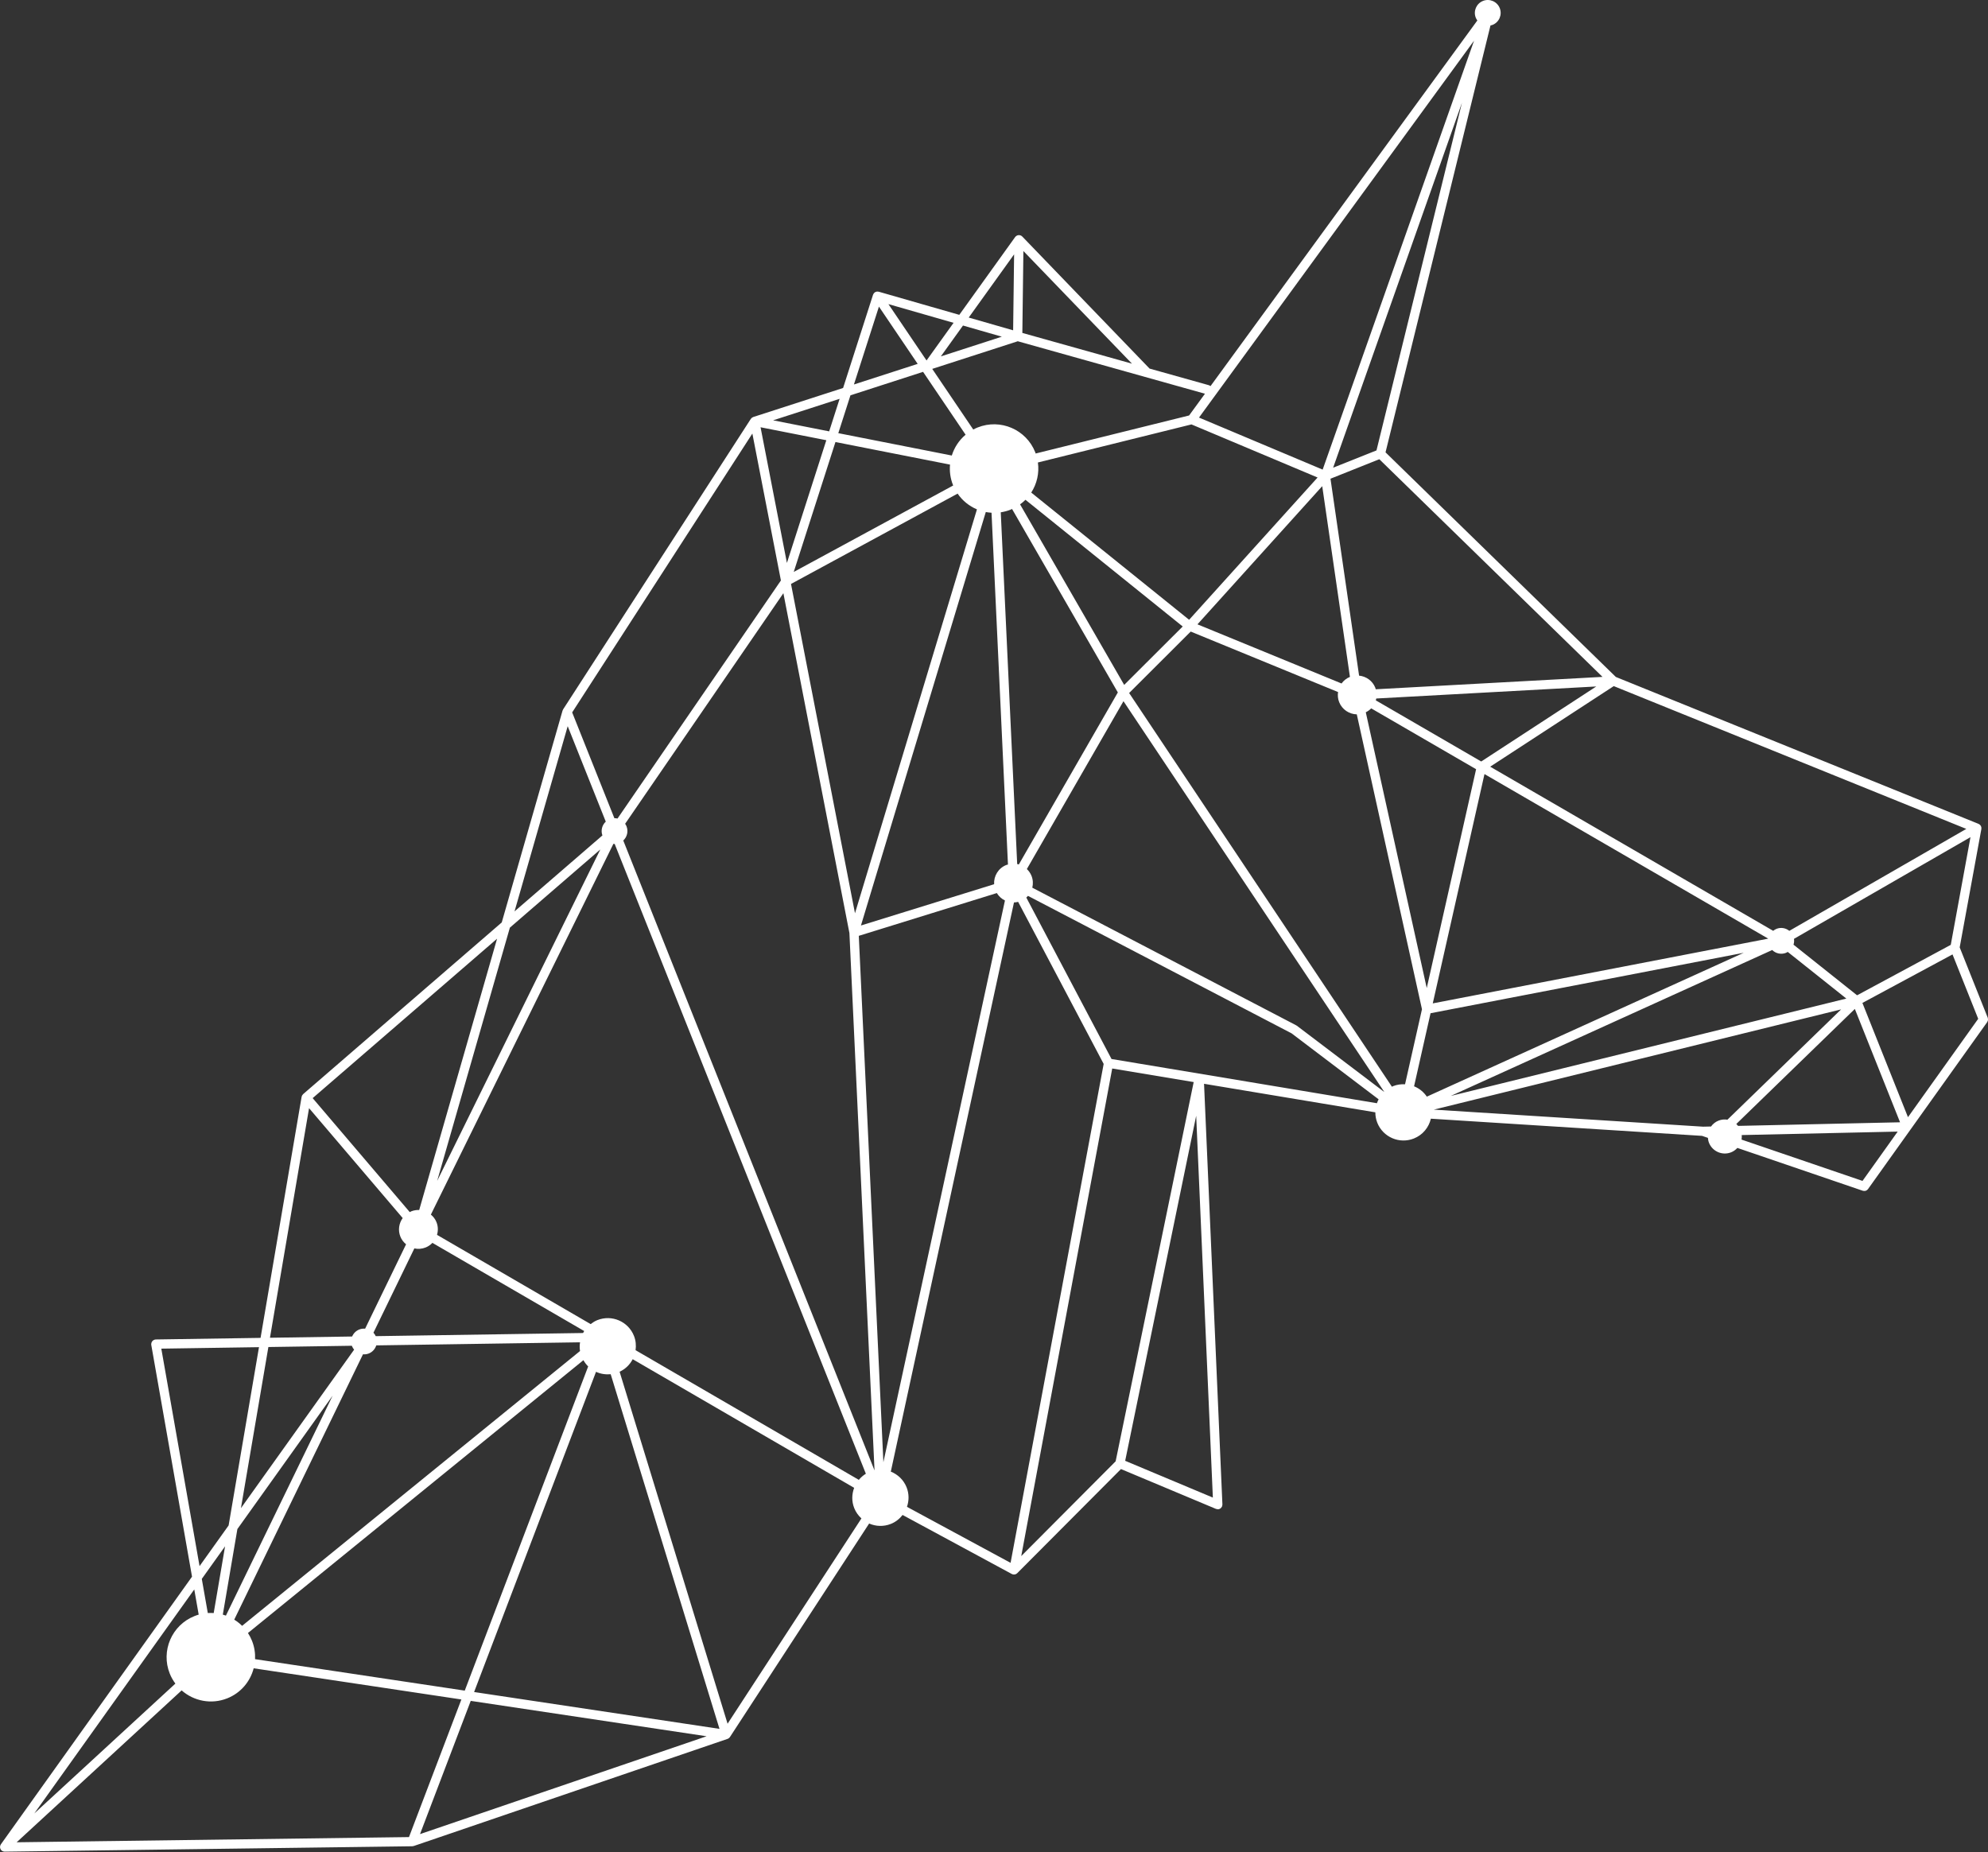<?xml version="1.0" encoding="UTF-8"?> <svg xmlns="http://www.w3.org/2000/svg" width="1301" height="1212" viewBox="0 0 1301 1212" fill="none"><rect x="0" y="0" width="1301" height="1212" fill="#333333" stroke="none"/> <path d="M497.73 279.618L514.981 368.402L540.766 288.098L497.73 279.618ZM505.944 275.068L542.628 282.298L549.465 261.003L505.944 275.068ZM548.607 283.475L622.884 298.113C624.508 292.86 627.614 288.108 631.914 284.491L604.083 243.353L556.558 258.712L548.607 283.475ZM558.837 251.614L600.551 238.134L575.199 200.659L558.837 251.614ZM581.399 199.021L606.349 235.901L624.037 211.266L581.399 199.021ZM630.209 213.039L615.708 233.236L655.624 220.337L630.209 213.039ZM633.959 207.817L663.02 216.163L663.657 166.453L633.959 207.817ZM669.05 217.88L740.793 237.992L669.737 164.28L669.05 217.88ZM666.056 223.327L610.08 241.415L636.924 281.095C637.857 280.6 638.82 280.141 639.824 279.74C654.686 273.812 671.54 281.055 677.468 295.917C677.583 296.206 677.66 296.499 677.766 296.79L778.17 271.903L788.556 257.669L666.056 223.327ZM784.661 273.271L865.581 307.327L964.663 26.609L784.661 273.271ZM956.752 67.208L872.44 306.078L900.807 294.764L956.752 67.208ZM902.669 300.536L870.703 313.285L889.427 442.162C894.011 442.612 898.2 445.486 900.024 450.06C900.159 450.397 900.213 450.743 900.318 451.085L1048.72 442.972L902.669 300.536ZM1056.09 449.014L975.215 501.744L1160.43 609.164C1161.07 608.65 1161.76 608.192 1162.57 607.872C1165.5 606.7 1168.69 607.325 1170.98 609.179L1286.8 542.46L1056.09 449.014ZM1289.53 547.867L1174.03 614.408C1174.23 615.716 1174.1 617.015 1173.72 618.236L1215.32 651.357L1276.63 618.349L1289.53 547.867ZM1277.78 624.597L1218.81 656.351L1248.63 731.122L1294.59 666.738L1277.78 624.597ZM1213.86 660.287L1136.29 735.564C1136.71 735.948 1137.09 736.373 1137.44 736.823L1243.45 734.462L1213.86 660.287ZM1241.9 740.552L1139.83 742.823C1139.91 743.825 1139.89 744.82 1139.71 745.788L1218.87 772.824L1241.9 740.552ZM1130.48 732.767L1204.88 660.573L938.321 726.177L1114.51 737.333L1119.75 737.217C1120.94 735.56 1122.59 734.198 1124.63 733.385C1126.56 732.615 1128.57 732.465 1130.48 732.767ZM933.758 717.684L1141.15 623.535L936.187 663.093L925.403 710.905C928.741 712.265 931.678 714.578 933.758 717.684ZM919.498 709.592L930.574 660.483L887.919 467.5C882.97 467.388 878.33 464.378 876.381 459.49C875.514 457.317 875.341 455.058 875.665 452.901L779.233 413.317L738.936 453.532L910.915 711.199C911.163 711.087 911.374 710.928 911.629 710.826C914.216 709.795 916.889 709.442 919.498 709.592ZM905.866 714.535L735.232 458.884L672.004 568.734C673.285 569.957 674.349 571.445 675.048 573.198C676.069 575.758 676.174 578.446 675.563 580.933L848.286 671.017C848.364 671.059 848.41 671.131 848.483 671.177C848.558 671.225 848.644 671.235 848.715 671.289L905.819 714.572C905.833 714.559 905.851 714.548 905.866 714.535ZM902.203 719.427L845.262 676.267L672.74 586.288C672.399 586.677 672.041 587.045 671.65 587.393L727.411 693.051L901.098 721.99C901.402 721.105 901.769 720.256 902.203 719.427ZM781.176 708.145L727.866 699.262L668.333 1018.34L730.103 956.334L781.176 708.145ZM782.816 730.19L736.347 956.002L793.725 980.067L782.816 730.19ZM722.27 696.269L666.295 590.206C665.39 590.433 664.485 590.568 663.579 590.593L582.97 963.084C587.512 964.89 591.344 968.449 593.298 973.347C594.998 977.608 594.92 982.101 593.539 986.125L661.349 1022.78L722.27 696.269ZM578.116 956.906L657.665 589.313C655.503 588.258 653.647 586.605 652.353 584.45L562.019 612.444L578.116 956.906ZM555.878 610.615L512.667 388.216L409.106 539.104C409.456 539.612 409.765 540.156 410.003 540.753C411.335 544.092 410.37 547.759 407.884 550.064L572.27 962.214C572.281 962.209 572.294 962.204 572.308 962.206L555.879 610.617L555.878 610.615ZM648.881 335.548C647.617 335.474 646.366 335.324 645.132 335.087L563.429 605.673L650.578 578.666C650.262 573.34 653.284 568.177 658.511 566.092C658.88 565.945 659.259 565.881 659.633 565.77L648.881 335.548ZM662.313 333.092C661.97 333.245 661.643 333.421 661.291 333.561C659.196 334.397 657.061 334.943 654.924 335.271L665.674 565.445C666.039 565.517 666.387 565.634 666.743 565.737L731.547 453.148L662.313 333.092ZM671.094 327.08C670.014 328.168 668.823 329.157 667.56 330.073L735.695 448.221L773.998 409.993L671.094 327.08ZM862.267 312.493L779.721 277.754L679.226 302.663C680.201 309.637 678.578 316.612 674.874 322.358L778.192 405.603L862.267 312.493ZM865.299 318.163L783.651 408.587L877.945 447.293C879.298 445.434 881.147 443.906 883.433 442.982L865.299 318.163ZM897.356 463.582C896.361 464.618 895.158 465.467 893.81 466.132L933.702 646.614L966.003 503.397L897.356 463.582ZM969.351 498.343L1044.64 449.252L900.683 457.122C900.605 457.535 900.484 457.931 900.366 458.332L969.351 498.343ZM1159.77 621.727L949.427 717.214L1208.3 653.501L1169.95 622.974C1169.59 623.187 1169.23 623.401 1168.82 623.562C1165.61 624.843 1162.09 624.006 1159.77 621.727ZM1157.18 614.278L971.488 506.578L937.64 656.649L1157.18 614.278ZM517.653 382.155L559.527 597.67L639.337 333.351C634.305 331.235 629.88 327.701 626.685 323.038L517.653 382.155ZM623.647 317.384C621.899 313.001 621.323 308.449 621.724 304.053L546.744 289.277L519.445 374.297L623.8 317.717C623.754 317.602 623.692 317.498 623.647 317.384ZM402.058 535.457C402.758 535.45 403.448 535.521 404.118 535.681L511.047 379.885L492.365 283.733L374.444 466.223L402.058 535.457ZM371.519 475.235L336.723 596.449L394.233 546.735C393.058 543.47 394.014 539.942 396.434 537.7L371.519 475.235ZM402.26 552.308C401.972 552.311 401.691 552.286 401.407 552.261L281.982 794.865C283.543 796.173 284.848 797.827 285.655 799.852C286.753 802.604 286.771 805.495 285.994 808.133L386.535 866.531C387.862 865.506 389.29 864.587 390.924 863.935C400.381 860.163 411.106 864.772 414.878 874.229C416.111 877.321 416.368 880.531 415.934 883.607L562.04 968.47C563.328 966.911 564.852 965.542 566.645 964.457L402.26 552.308ZM559.05 987.007C557.274 982.556 557.413 977.845 558.982 973.689L414.051 889.509C412.232 893.02 409.307 895.941 405.485 897.715L476.146 1128.06L563.741 993.708C561.762 991.893 560.111 989.668 559.05 987.007ZM399.648 899.319C396.313 899.664 393.011 899.13 390.049 897.765L310.267 1107.32L470.849 1131.42L399.649 899.318L399.648 899.319ZM462.418 1136.27L308.062 1113.11L274.865 1200.3L462.418 1136.27ZM301.938 1112.19L166.016 1091.79C163.775 1100.41 157.637 1107.89 148.734 1111.44C138.252 1115.62 126.798 1113.23 118.867 1106.25L10.892 1205.65L267.65 1202.25L301.938 1112.19ZM22.44 1186.79L114.773 1101.8C113.307 1099.82 112.045 1097.65 111.091 1095.26C105.163 1080.4 112.405 1063.55 127.268 1057.62C128.182 1057.25 129.105 1056.94 130.03 1056.67L127.131 1040.18L22.44 1186.79ZM135.992 1055.63C137.286 1055.54 138.572 1055.56 139.851 1055.64L147.291 1011.95L132.062 1033.28L135.992 1055.63ZM130.593 1024.92L149.619 998.279L169.483 881.63L105.567 882.598L130.593 1024.92ZM157.678 986.992L231.746 883.268C231.201 882.608 230.719 881.883 230.385 881.045C230.341 880.935 230.328 880.821 230.289 880.709L175.636 881.537L157.678 986.992ZM176.669 875.469L230.447 874.654C231.292 872.637 232.909 870.945 235.101 870.071C236.367 869.566 237.677 869.424 238.949 869.535L265.741 814.315C264.154 813.001 262.829 811.33 262.012 809.282C260.34 805.089 261.077 800.552 263.53 797.14L202.254 725.22L176.669 875.469ZM381.591 872.366C381.824 871.931 382.034 871.483 382.302 871.068L282.983 813.38C281.765 814.646 280.286 815.695 278.549 816.389C276.109 817.362 273.547 817.525 271.159 817.009L244.396 872.17C245 872.818 245.499 873.576 245.885 874.42L381.591 872.366ZM217.673 913.385L155.351 1000.66L145.815 1056.66C146.5 1056.85 147.175 1057.07 147.842 1057.31L217.673 913.385ZM379.581 878.449L246.241 880.467C245.5 882.79 243.8 884.788 241.359 885.761C240.102 886.263 238.802 886.407 237.54 886.302L153.288 1059.95C155.141 1061.1 156.879 1062.45 158.444 1064L379.59 884.149C379.262 882.23 379.311 880.318 379.582 878.448L379.581 878.449ZM164.913 1073.79C166.487 1077.74 167.107 1081.82 166.927 1085.81L304.143 1106.4L384.914 894.25C383.696 893.066 382.675 891.675 381.805 890.147L162.266 1068.7C163.294 1070.28 164.188 1071.98 164.913 1073.79ZM204.611 718.653L268.162 793.244C268.485 793.082 268.778 792.881 269.12 792.745C270.832 792.062 272.602 791.798 274.332 791.867L325.297 614.324L204.611 718.653ZM286.104 772.789L392.862 555.917L333.671 607.085L286.104 772.789ZM492.975 272.899L551.746 253.906L571.339 192.884C571.38 192.76 571.47 192.671 571.524 192.556C571.605 192.382 571.675 192.211 571.789 192.053C571.832 191.994 571.862 191.927 571.909 191.871C572.007 191.754 572.139 191.681 572.252 191.581C572.351 191.493 572.413 191.379 572.524 191.303C572.561 191.279 572.603 191.279 572.64 191.257C572.699 191.221 572.749 191.177 572.809 191.146C572.946 191.073 573.102 191.054 573.25 191.003C573.257 191 573.264 190.997 573.272 190.994C573.43 190.941 573.579 190.865 573.742 190.842C573.8 190.832 573.853 190.815 573.911 190.809C574.051 190.795 574.193 190.835 574.336 190.84C574.536 190.848 574.732 190.845 574.927 190.891C574.971 190.902 575.014 190.889 575.057 190.902L627.787 206.044L664.351 155.118C664.403 155.046 664.481 155.011 664.537 154.946C664.6 154.873 664.633 154.777 664.702 154.71C664.702 154.71 664.702 154.71 664.706 154.702C664.759 154.65 664.83 154.633 664.886 154.587C664.921 154.557 664.964 154.539 665 154.511C665.148 154.399 665.291 154.296 665.455 154.214C665.541 154.171 665.609 154.103 665.698 154.068C665.808 154.024 665.926 154.027 666.04 153.997C666.222 153.949 666.398 153.916 666.587 153.902C666.619 153.9 666.649 153.886 666.681 153.885C666.738 153.883 666.788 153.853 666.846 153.854C666.846 153.854 666.846 153.854 666.852 153.852C666.961 153.854 667.063 153.902 667.17 153.915C667.36 153.938 667.539 153.975 667.724 154.035C667.817 154.064 667.917 154.062 668.009 154.101C668.117 154.148 668.196 154.236 668.298 154.295C668.386 154.346 668.488 154.358 668.573 154.419C668.645 154.471 668.681 154.549 668.747 154.606C668.821 154.67 668.916 154.705 668.984 154.776L752.305 241.212L791.045 252.073C791.483 252.196 791.857 252.42 792.18 252.697L966.813 13.393C966.41 12.837 966.047 12.243 965.782 11.577C964.053 7.245 966.165 2.331 970.498 0.603C974.83 -1.125 979.743 0.987 981.472 5.319C983.2 9.652 981.088 14.565 976.756 16.293C976.311 16.471 975.858 16.582 975.405 16.68L906.727 296.032L1057.45 443.027L1294.82 539.172C1294.92 539.21 1294.98 539.288 1295.07 539.336C1295.19 539.399 1295.31 539.446 1295.42 539.523C1295.5 539.579 1295.57 539.649 1295.64 539.713C1295.77 539.823 1295.87 539.941 1295.98 540.07C1296.06 540.171 1296.15 540.26 1296.22 540.37C1296.25 540.407 1296.28 540.427 1296.31 540.466C1296.34 540.52 1296.34 540.582 1296.36 540.638C1296.43 540.779 1296.48 540.923 1296.53 541.072C1296.57 541.203 1296.62 541.325 1296.64 541.462C1296.66 541.564 1296.67 541.663 1296.68 541.766C1296.69 541.924 1296.67 542.077 1296.65 542.237C1296.64 542.333 1296.68 542.424 1296.66 542.52L1282.47 619.998L1300.83 666.02C1300.87 666.124 1300.86 666.232 1300.89 666.337C1300.94 666.533 1300.98 666.722 1300.99 666.924C1301.01 667.122 1301 667.31 1300.98 667.504C1300.95 667.692 1300.92 667.868 1300.86 668.049C1300.79 668.251 1300.71 668.433 1300.6 668.618C1300.55 668.709 1300.54 668.812 1300.48 668.899L1250.39 739.072L1222.48 778.165C1222.42 778.249 1222.34 778.305 1222.28 778.382C1222.21 778.457 1222.15 778.524 1222.08 778.592C1221.8 778.854 1221.49 779.078 1221.14 779.216C1220.74 779.377 1220.3 779.416 1219.85 779.391C1219.72 779.384 1219.61 779.359 1219.48 779.335C1219.34 779.309 1219.19 779.318 1219.05 779.27L1136.98 751.24C1135.87 752.449 1134.52 753.458 1132.9 754.105C1127.18 756.388 1120.68 753.598 1118.4 747.874C1117.98 746.816 1117.79 745.734 1117.7 744.655L1113.86 743.346L936.4 732.109C935.076 737.781 931.114 742.744 925.293 745.066C915.836 748.838 905.11 744.229 901.339 734.772C900.444 732.529 900.055 730.217 900.055 727.942L787.96 709.266L799.979 984.564C799.981 984.585 799.972 984.605 799.973 984.626C799.974 984.721 799.947 984.813 799.94 984.909C799.919 985.192 799.871 985.463 799.776 985.721C799.759 985.769 799.767 985.818 799.747 985.866C799.721 985.929 799.667 985.968 799.636 986.029C799.514 986.274 799.363 986.494 799.181 986.696C799.111 986.774 799.052 986.856 798.975 986.925C798.711 987.164 798.418 987.371 798.08 987.506C797.774 987.628 797.44 987.702 797.091 987.717C797.068 987.717 797.049 987.706 797.026 987.706C796.813 987.712 796.603 987.648 796.388 987.607C796.206 987.571 796.018 987.564 795.849 987.498C795.829 987.49 795.808 987.494 795.787 987.485L733.593 961.4L665.709 1029.54C665.687 1029.56 665.657 1029.57 665.633 1029.59C665.366 1029.84 665.065 1030.04 664.733 1030.18C664.717 1030.19 664.704 1030.21 664.687 1030.21C664.611 1030.24 664.529 1030.25 664.451 1030.27C664.258 1030.33 664.066 1030.39 663.861 1030.41C663.76 1030.42 663.659 1030.4 663.556 1030.4C663.462 1030.4 663.374 1030.4 663.28 1030.39C663.19 1030.38 663.102 1030.39 663.012 1030.38L663.004 1030.37C662.704 1030.32 662.413 1030.21 662.139 1030.07C662.137 1030.06 662.129 1030.06 662.127 1030.06L590.672 991.441C588.726 993.948 586.169 996.031 583.006 997.292C578.235 999.195 573.147 998.954 568.786 997.044L477.686 1136.77C477.648 1136.83 477.591 1136.86 477.548 1136.92C477.498 1136.99 477.444 1137.04 477.388 1137.1C477.332 1137.16 477.299 1137.25 477.236 1137.3C477.209 1137.33 477.172 1137.34 477.144 1137.37C476.881 1137.6 476.593 1137.8 476.277 1137.92L476.27 1137.92L476.269 1137.92L476.268 1137.93C476.224 1137.94 476.176 1137.96 476.129 1137.98L270.726 1208.1C270.614 1208.14 270.503 1208.12 270.391 1208.14C270.319 1208.16 270.247 1208.18 270.174 1208.19C270.043 1208.21 269.922 1208.26 269.789 1208.26L269.788 1208.26L3.065 1211.79C2.996 1211.8 2.938 1211.76 2.87 1211.76C2.857 1211.76 2.847 1211.76 2.835 1211.76C2.752 1211.75 2.676 1211.75 2.594 1211.74C2.415 1211.71 2.245 1211.67 2.072 1211.61C1.961 1211.57 1.857 1211.53 1.751 1211.48C1.617 1211.42 1.491 1211.35 1.365 1211.27C1.334 1211.25 1.297 1211.25 1.268 1211.23C1.207 1211.19 1.178 1211.12 1.122 1211.08C1.116 1211.07 1.11 1211.07 1.104 1211.06C1.028 1211 0.944 1210.95 0.874 1210.88C0.851 1210.85 0.821 1210.84 0.799 1210.82C0.729 1210.74 0.706 1210.65 0.646 1210.57C0.545 1210.43 0.451 1210.3 0.375 1210.16C0.325 1210.06 0.271 1209.98 0.232 1209.88C0.184 1209.76 0.167 1209.64 0.135 1209.52C0.093 1209.35 0.062 1209.2 0.048 1209.03C0.041 1208.95 0.001 1208.89 -0 1208.81C-0.001 1208.78 0.015 1208.76 0.015 1208.73C0.017 1208.61 0.05 1208.5 0.066 1208.38C0.088 1208.21 0.123 1208.05 0.175 1207.88C0.207 1207.78 0.215 1207.67 0.257 1207.57C0.304 1207.47 0.387 1207.38 0.446 1207.27C0.496 1207.19 0.506 1207.09 0.564 1207.01L125.664 1031.82L98.994 880.14C98.98 880.057 99.008 879.98 99 879.898C98.992 879.816 98.95 879.745 98.949 879.662C98.947 879.536 99.002 879.428 99.016 879.307C99.038 879.099 99.065 878.902 99.127 878.707C99.187 878.525 99.266 878.362 99.356 878.197C99.451 878.021 99.549 877.859 99.677 877.706C99.798 877.56 99.931 877.441 100.077 877.32C100.229 877.193 100.382 877.079 100.559 876.984C100.733 876.89 100.914 876.829 101.107 876.772C101.227 876.736 101.325 876.66 101.451 876.635C101.534 876.621 101.612 876.649 101.695 876.641C101.776 876.633 101.845 876.592 101.929 876.59L170.518 875.552L197.379 717.812C197.403 717.674 197.483 717.567 197.524 717.438C197.526 717.43 197.528 717.423 197.53 717.415C197.576 717.269 197.585 717.113 197.654 716.974C197.679 716.921 197.73 716.882 197.759 716.83C197.859 716.656 197.99 716.518 198.121 716.369C198.216 716.26 198.271 716.128 198.383 716.03L198.399 716.017L198.4 716.016L198.402 716.015L328.352 603.678L368.147 465.049C368.165 464.986 368.213 464.943 368.234 464.883C368.285 464.738 368.351 464.608 368.424 464.473C368.463 464.398 368.467 464.314 368.514 464.242L491.364 274.127C491.367 274.119 491.371 274.117 491.375 274.115C491.493 273.934 491.666 273.8 491.821 273.647C491.89 273.58 491.947 273.509 492.021 273.448C492.088 273.393 492.13 273.316 492.202 273.267L492.208 273.265C492.27 273.224 492.352 273.214 492.416 273.175C492.504 273.125 492.6 273.101 492.69 273.058C492.792 273.009 492.87 272.928 492.978 272.89L492.975 272.899Z" fill="white"></path> </svg> 
